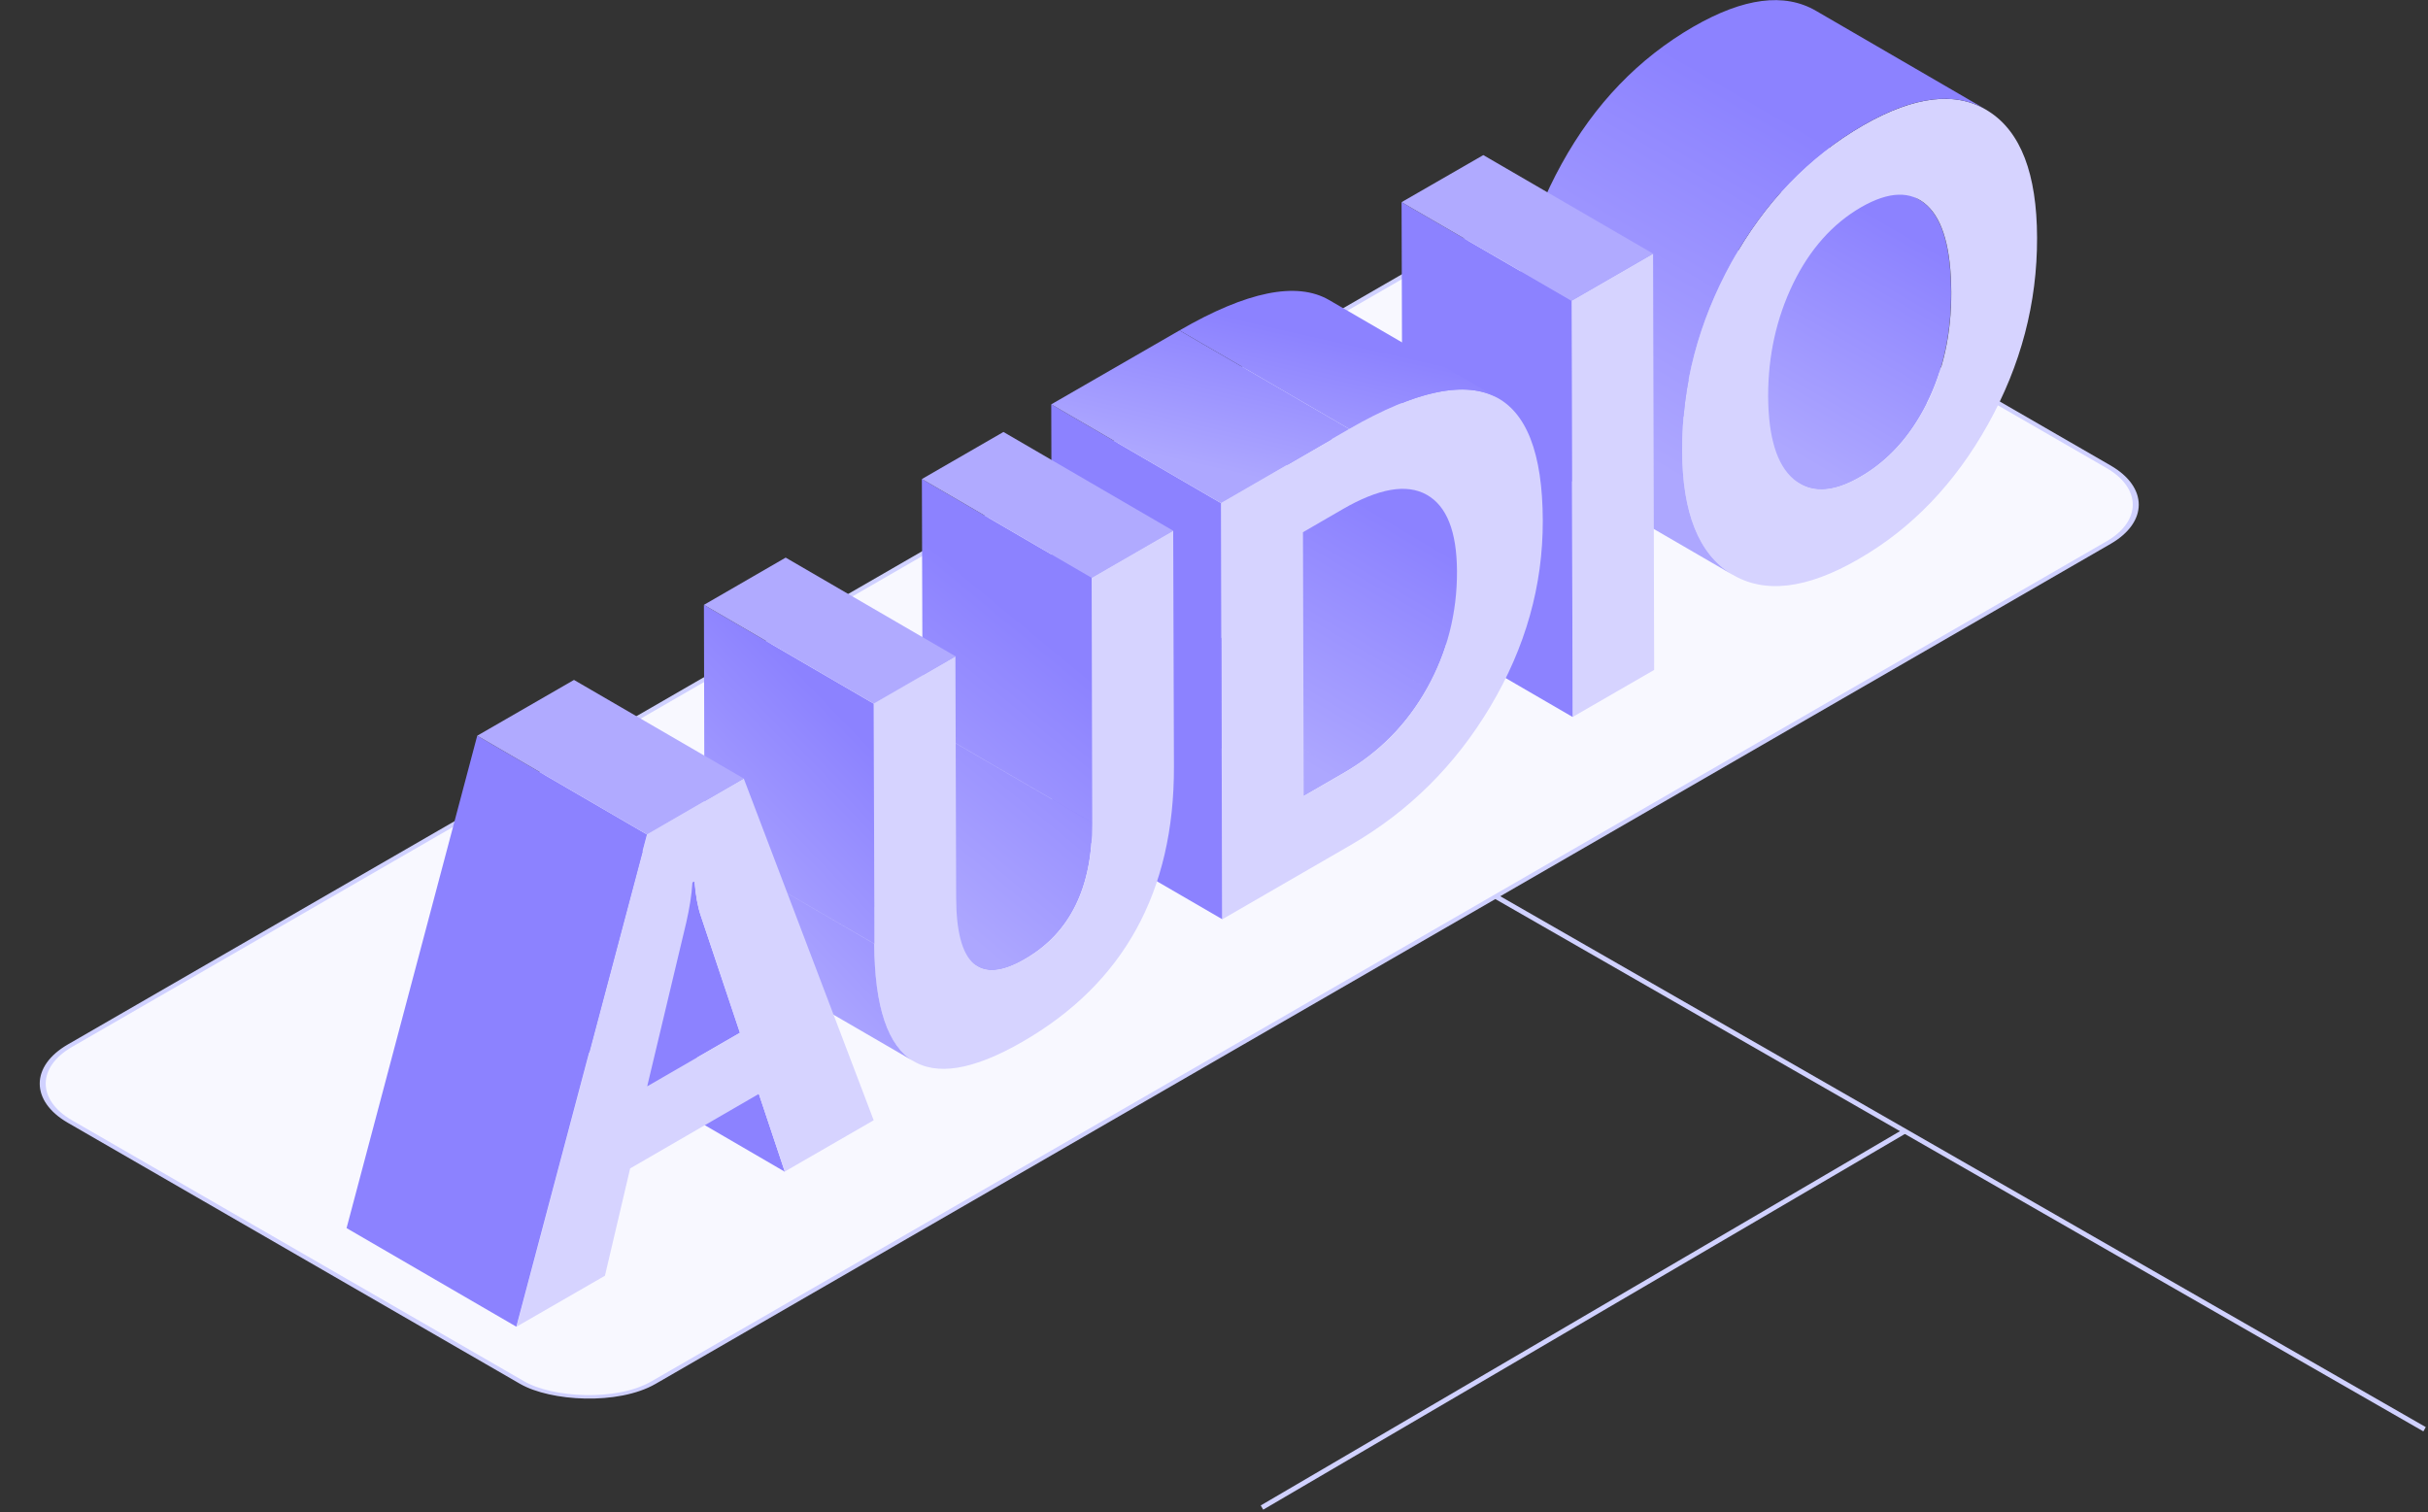 <svg xmlns="http://www.w3.org/2000/svg" width="496" height="309" fill="none"><rect width="100%" height="100%" fill="#333333" stroke="none"/><path stroke="#D0D1FF" d="m301.801 181 193.5 111"/><rect width="374.224" height="137.667" x=".866" fill="#F8F8FF" stroke="#D0D1FF" rx="15.5" transform="matrix(.866 -.5 .866 .5 .116 221.82)"/><path fill="url(#a)" fill-rule="evenodd" d="m357.454 20.706.081.047a11.266 11.266 0 0 0-.081-.047Zm36.129 61.736c3.364-6.697 5.027-14.302 4.989-22.738-.037-8.822-1.665-14.729-4.959-17.758a8.332 8.332 0 0 0-1.477-1.097l-34.601-20.096c.499.294.965.656 1.396 1.05 3.294 3.03 4.922 8.936 4.96 17.758.038 8.444-1.628 16.054-4.998 22.755l.029.017c-3.369 6.693-7.91 11.686-13.66 15.015-4.881 2.837-8.968 3.293-12.223 1.405l34.675 20.138c3.256 1.893 7.345 1.439 12.23-1.4 5.755-3.295 10.298-8.33 13.668-15.032l-.029-.017Z" clip-rule="evenodd"/><path fill="#D6D3FF" d="M406.257 22.75c6.55 4.165 9.844 12.76 9.882 25.784.038 13.366-3.294 26.087-10.033 38.166-6.74 12.078-15.562 21.278-26.428 27.525-10.601 6.134-19.234 7.156-25.936 3.067-6.701-4.089-10.071-12.456-10.109-25.216-.038-13.441 3.332-26.276 10.071-38.468 6.74-12.23 15.713-21.544 26.921-28.018 10.563-6.058 19.12-7.043 25.632-2.84ZM393.611 82.46c3.37-6.702 5.036-14.312 4.998-22.755-.038-8.822-1.666-14.729-4.96-17.758s-7.762-2.877-13.441.379c-5.831 3.37-10.488 8.595-13.895 15.6-3.408 7.042-5.112 14.69-5.112 22.982.038 8.405 1.78 14.084 5.225 17 3.446 2.915 7.951 2.764 13.555-.455 5.717-3.256 10.261-8.254 13.63-14.993Z"/><path fill="url(#b)" d="m354.047 117.482-34.681-20.143c-.114-.076-.19-.114-.303-.19-6.702-4.089-10.072-12.456-10.11-25.216-.037-13.44 3.332-26.276 10.072-38.468 6.739-12.23 15.713-21.543 26.92-28.018 10.261-5.906 18.59-7.004 25.065-3.218l34.681 20.143c-6.474-3.749-14.804-2.689-25.064 3.218-11.17 6.474-20.143 15.789-26.92 28.018-6.74 12.23-10.11 25.027-10.072 38.468.038 12.722 3.408 21.127 10.109 25.216.114.076.19.114.303.19Z"/><path fill="#D6D3FF" d="m337.695 51.828.227 85.039-16.66 9.617-.227-85.039 16.66-9.617Z"/><path fill="#8C82FF" d="m321.263 146.484-34.682-20.143-.265-85.038 34.72 20.142.227 85.039Z"/><path fill="#B0AAFF" d="m321.036 61.445-34.72-20.142 16.698-9.617 34.681 20.142-16.659 9.617Z"/><path fill="url(#c)" fill-rule="evenodd" d="m256.931 81.02 34.682 20.143c4.013 2.31 6.02 7.497 6.058 15.524.038 8.594-2.007 16.545-6.096 23.891l-5.846-3.392 5.84 3.392c-4.127 7.382-9.806 13.137-16.999 17.302h.001l-8.254 4.771-34.719-20.143 8.254-4.77 31.943 18.532-31.908-18.532c7.227-4.162 12.866-9.913 16.992-17.289l-.024-.014c4.09-7.345 6.134-15.334 6.096-23.891 0-8.027-2.044-13.214-6.02-15.524Z" clip-rule="evenodd"/><path fill="#D6D3FF" d="M275.638 87.646c26.277-15.183 39.453-8.936 39.528 18.704.038 13.252-3.521 25.898-10.677 37.938-7.156 12.04-16.697 21.506-28.624 28.396l-26.2 15.145-.227-85.038 26.2-15.145Zm15.902 52.931c4.089-7.345 6.134-15.334 6.096-23.891-.038-8.102-2.082-13.289-6.171-15.599-4.09-2.31-9.807-1.325-17.19 2.953l-8.102 4.695.151 53.916 8.254-4.771c7.194-4.165 12.873-9.92 16.962-17.303Z"/><path fill="#8C82FF" d="m249.663 187.792-34.682-20.143-.227-85.039 34.682 20.181.227 85.001Z"/><path fill="url(#d)" d="m271.509 61.294 34.682 20.143c-6.588-3.824-16.773-1.742-30.555 6.21l-34.682-20.144c13.782-7.989 23.967-10.033 30.555-6.209Z"/><path fill="url(#e)" d="m249.436 102.791-34.682-20.18 26.2-15.108 34.682 20.143-26.2 15.145Z"/><path fill="url(#f)" fill-rule="evenodd" d="m188.476 147.923 34.681 20.142-.151-50.016-34.682-20.18.152 50.054Zm-23.347 29.451 34.627 20.148c2.309 1.326 5.566.833 9.655-1.59 9.162-5.301 13.744-14.577 13.706-27.866l-34.682-20.143c.038 13.289-4.506 22.566-13.706 27.866-4.095 2.367-7.294 2.907-9.6 1.585Z" clip-rule="evenodd"/><path fill="#B0AAFF" d="m223.01 118.05-34.682-20.181 16.66-9.617 34.681 20.181-16.659 9.617Z"/><path fill="#D6D3FF" d="m239.665 108.432.151 48.199c.076 25.519-10.261 44.299-30.971 56.225-20.105 11.586-30.176 4.923-30.252-20.029l-.152-49.107 16.736-9.655.151 49.335c.038 13.744 4.733 17.946 14.085 12.532 9.2-5.301 13.744-14.577 13.706-27.867l-.114-50.016 16.66-9.617Z"/><path fill="url(#g)" fill-rule="evenodd" d="m143.914 172.685 34.72 20.142-.151-49.069-34.682-20.181.113 49.108Zm8.137 24.042 34.637 20.117c-5.347-3.123-8.021-11.141-8.096-24.016l-34.682-20.143c.038 12.911 2.764 20.9 8.141 24.042Z" clip-rule="evenodd"/><path fill="#B0AAFF" d="m178.483 143.758-34.682-20.181 16.697-9.655 34.72 20.181-16.735 9.655Z"/><path fill="#8C82FF" fill-rule="evenodd" d="m142.992 186.943.158.092c-.606-1.818-1.022-4.127-1.25-6.929l-34.681-20.143c.226 2.829.64 5.132 1.242 6.909l-.031-.018 8.026 24.004.001.001-18.93 10.942 27.676 16.073.452 1.343 34.682 20.181-5.301-15.902-12.723-7.381 8.865-5.114-.002-.001-8.027-23.966-.157-.091Z" clip-rule="evenodd"/><path fill="#D6D3FF" d="m151.939 159.054 26.541 69.818-18.174 10.488-5.301-15.864-26.276 15.221-5.149 21.922-18.06 10.412 26.692-100.6 19.727-11.397Zm-19.727 62.89 18.932-10.943-8.027-24.004c-.606-1.78-1.023-4.089-1.25-6.929l-.416.227c-.152 2.575-.606 5.301-1.25 8.141l-7.989 33.508Z"/><path fill="#8C82FF" d="m105.479 271.051-34.682-20.143 26.693-100.6 34.682 20.181-26.693 100.562Z"/><path fill="#B0AAFF" d="m132.174 170.489-34.682-20.181 19.764-11.396 34.682 20.142-19.764 11.435Z"/><path stroke="#D0D1FF" d="m257.801 308 131.5-77"/><defs><linearGradient id="a" x1="357.523" x2="382.927" y1="87.788" y2="43.853" gradientUnits="userSpaceOnUse"><stop offset=".001" stop-color="#ADA7FF"/><stop offset="1" stop-color="#8C82FF"/></linearGradient><linearGradient id="b" x1="345.096" x2="382.767" y1="99.35" y2="34.396" gradientUnits="userSpaceOnUse"><stop offset=".001" stop-color="#ADA7FF"/><stop offset="1" stop-color="#8C82FF"/></linearGradient><linearGradient id="c" x1="256.283" x2="282.688" y1="150.05" y2="105.306" gradientUnits="userSpaceOnUse"><stop offset=".001" stop-color="#ADA7FF"/><stop offset="1" stop-color="#8C82FF"/></linearGradient><linearGradient id="d" x1="248.916" x2="255.82" y1="96.097" y2="65.616" gradientUnits="userSpaceOnUse"><stop offset=".001" stop-color="#ADA7FF"/><stop offset="1" stop-color="#8C82FF"/></linearGradient><linearGradient id="e" x1="248.916" x2="255.82" y1="96.097" y2="65.616" gradientUnits="userSpaceOnUse"><stop offset=".001" stop-color="#ADA7FF"/><stop offset="1" stop-color="#8C82FF"/></linearGradient><linearGradient id="f" x1="186.809" x2="223.231" y1="182.747" y2="138.664" gradientUnits="userSpaceOnUse"><stop offset=".001" stop-color="#ADA7FF"/><stop offset="1" stop-color="#8C82FF"/></linearGradient><linearGradient id="g" x1="159.824" x2="194.261" y1="202.447" y2="169.295" gradientUnits="userSpaceOnUse"><stop offset=".001" stop-color="#ADA7FF"/><stop offset="1" stop-color="#8C82FF"/></linearGradient></defs></svg>